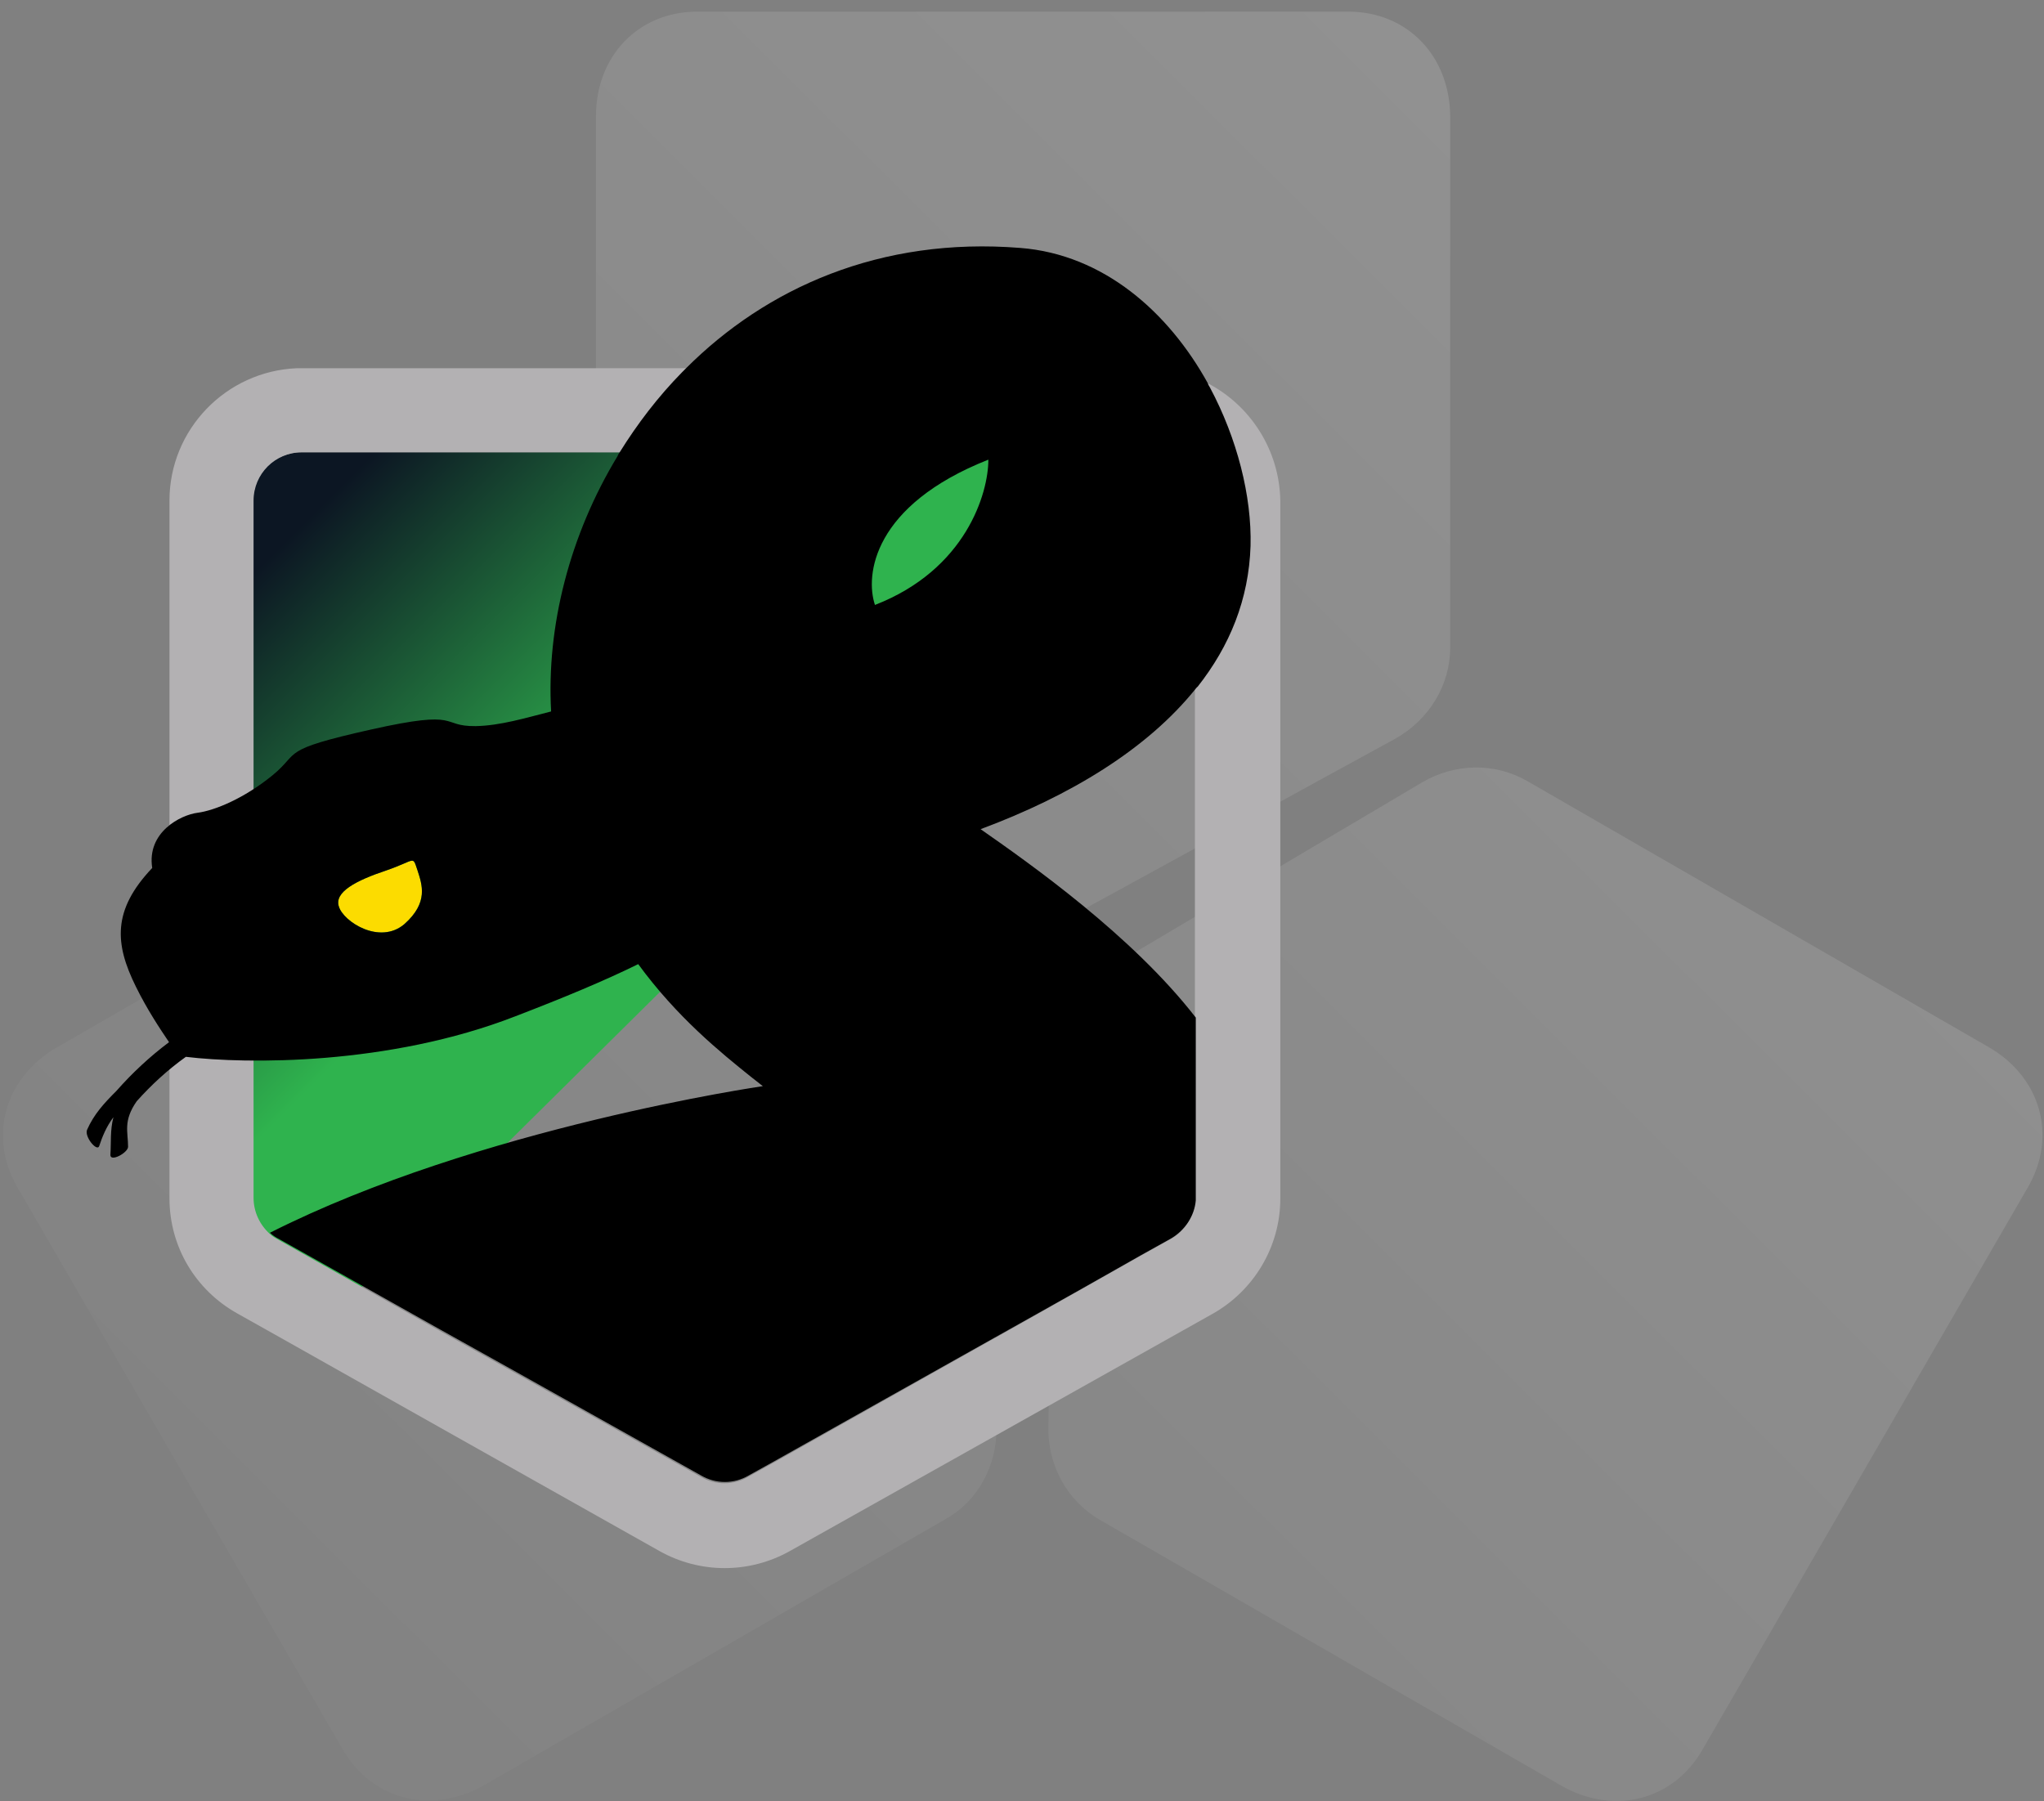 <?xml version="1.0" encoding="UTF-8"?>
<!-- Generator: Adobe Illustrator 28.2.0, SVG Export Plug-In . SVG Version: 6.00 Build 0)  -->
<svg xmlns="http://www.w3.org/2000/svg" xmlns:xlink="http://www.w3.org/1999/xlink" version="1.1" id="Layer_1" x="0px" y="0px" viewBox="0 0 474 417.7" style="enable-background:new 0 0 474 417.7;" xml:space="preserve">
<rect x="0" y="0" width="474" height="417.7" fill="#808080" stroke="none"/>
<style type="text/css">
	.st0{fill:url(#SVGID_1_);fill-opacity:0.18;}
	.st1{fill-rule:evenodd;clip-rule:evenodd;fill:url(#SVGID_00000133497098765724626580000010195341133010317742_);}
	.st2{fill-rule:evenodd;clip-rule:evenodd;fill:#B3B1B3;}
	.st3{fill:#FCDC00;}
</style>
<linearGradient id="SVGID_1_" gradientUnits="userSpaceOnUse" x1="75.485" y1="18.367" x2="398.973" y2="342.482" gradientTransform="matrix(1 0 0 -1 0 421.395)">
	<stop offset="1.193580e-04" style="stop-color:#FFFFFF;stop-opacity:0.12"></stop>
	<stop offset="1" style="stop-color:#FFFFFF;stop-opacity:0.75"></stop>
</linearGradient>
<path class="st0" d="M249.3,212c-3.8,2.2-8.4,3.2-12.8,3.2c-4.6,0-9.1-1.1-13.1-3.3l-72.7-40.7c-7.8-4.3-12.5-12.3-12.5-20.9V27  c0-14.1,9.9-24.3,23.5-24.3h151c13.6,0,23.5,10.2,23.6,24.3v123.2c0,8.7-4.9,16.7-12.7,21.1L249.3,212z M226.6,234.9  c-2.3-3.8-5.4-7.2-9.3-9.4l-72.5-43.7c-7.6-4.6-17.1-4.8-24.6-0.5l-107,61.6C1.1,249.9-2.8,263.6,4,275.3l75.5,130.5  c6.8,11.7,20.6,15.2,32.8,8.2l107-61.7c7.5-4.2,11.9-12.4,11.8-21.3l-1-83.3C230.1,243.3,228.8,238.9,226.6,234.9z M461.1,242.8  l-107-61.7c-7.5-4.3-16.8-4.1-24.4,0.4l-71.8,42.5c-3.9,2.3-7.1,5.6-9.5,9.6c-2.3,3.8-3.5,8.3-3.6,12.7l-1.7,84.5  c-0.2,8.9,4.3,17.2,11.8,21.6L362,414.1c12.2,7,26,3.5,32.8-8.3l75.5-130.5C477.1,263.5,473.3,249.8,461.1,242.8z"></path>
<g>
	
		<linearGradient id="SVGID_00000008858257827009342140000014218627481958016659_" gradientUnits="userSpaceOnUse" x1="70.581" y1="321.728" x2="177.585" y2="214.723" gradientTransform="matrix(1 0 0 -1 0 421.395)">
		<stop offset="0.1" style="stop-color:#0C1623"></stop>
		<stop offset="0.72" style="stop-color:#2FB34E"></stop>
	</linearGradient>
	<path style="fill-rule:evenodd;clip-rule:evenodd;fill:url(#SVGID_00000008858257827009342140000014218627481958016659_);" d="   M274.9,109.4l-191,189.1l-19.5-10.9c-3.5-2-5.7-5.7-5.7-9.7V116.1c0-6.2,5-11.2,11.2-11.2h195.9   C269.6,104.9,272.8,106.7,274.9,109.4z"></path>
	<path class="st2" d="M280.1,88.9c-4.2-2.2-9.1-3.5-14.1-3.5h-196c-0.4,0-0.8,0-1.2,0c-16.4,0.7-29.5,14.2-29.5,30.7v161.8   c0,11.1,5.9,21.2,15.7,26.7l9.8,5.5l40.3,22.7l47.8,26.9c9.4,5.3,20.9,5.3,30.3,0l98-55c9.6-5.4,15.7-15.6,15.7-26.7V116.1   C296.7,104.3,289.9,94,280.1,88.9z M58.8,116.1c0-6.2,5-11.2,11.2-11.2h195.9c0.5,0,1.1,0,1.6,0.1c3.8,0.5,6.9,2.9,8.5,6.2   c0.7,1.4,1.1,3,1.1,4.8v120v41.8c0,0.3,0,0.5,0,0.8c-0.3,3.7-2.4,7-5.7,8.8l-7,3.9l-13.6,7.7l-71.9,40.5l-5.4,3c-3.4,2-7.6,2-11,0   l-45-25.2l-10.4-5.8l-5.2-2.9l-37.4-21.1c-0.7-0.4-1.4-0.8-1.9-1.3l-0.1-0.1c-2.3-2.1-3.7-5.1-3.7-8.3   C58.8,277.9,58.8,116.1,58.8,116.1z"></path>
	<path class="st3" d="M93.8,214.3c-5.7,4.9-14.1-0.5-15.2-4c-1.2-3.4,4-6.1,10.9-8.4c7-2.4,6.1-3.6,7.3-0.1l0,0   C97.9,205.2,99.4,209.3,93.8,214.3z"></path>
	<path d="M280.6,89.9c-0.2-0.4-0.4-0.6-0.5-1C271,72.4,255.9,59,236.6,57.5c-32.5-2.6-58.9,9.3-77.5,27.9c-0.3,0.3-0.6,0.6-0.9,0.9   c-5.6,5.7-10.4,12-14.5,18.6c-0.2,0.3-0.4,0.6-0.5,0.9c-11.1,18.3-16.5,39.5-15.4,59.2c0,0,0,0,0,0c-5.9,1.5-11.8,3.3-17.5,3.4   c-8.5,0.1-2.9-4-24.3,0.8c-21.4,4.8-16.2,5.2-22.8,10.6c-6.6,5.4-13.5,8.2-17.4,8.7c-3.9,0.5-11.8,4.5-10.5,12.8   c-9.3,9.8-8.7,17.6-3.8,27.5c2.6,5.3,5.6,9.8,7.7,12.9c-4.4,3.3-8.5,7.1-12.2,11.3c-2.9,2.9-5.2,5.4-6.8,9   c-0.7,1.6,2.3,5.2,2.8,3.8c0.7-2.1,1.6-4.4,3.3-6.7c-0.8,3.1-0.5,5.9-0.7,8.7c-0.1,1.8,4-0.4,4.1-1.8c0-3.5-1.2-6,2-10.6   c3.4-3.8,7.2-7.3,11.4-10.3c14.1,1.7,47.1,2,76.4-9.4c11.2-4.3,20.8-8.3,28.5-12.1c0,0,0,0,0,0c9,12.3,19,20.4,26.1,26.1   c1,0.8,1.9,1.5,2.8,2.2c0,0-65.8,9.5-114.3,34l0.1,0.1c0.5,0.5,1.3,1,1.9,1.3l37.4,21l5.2,2.9l10.4,5.8l45,25.2c3.4,2,7.6,2,11,0   l5.4-3l72-40.4l13.6-7.7l7-3.9c3.2-1.9,5.4-5.2,5.7-8.8c0-0.3,0-0.5,0-0.8V236c-14.8-19.1-38.6-35.8-49.9-43.7   c20.7-7.7,38.6-18.5,49.9-32.6c0.2-0.2,0.3-0.4,0.4-0.4c7.5-9.5,11.9-20.3,12.3-32.7C290.3,115.1,286.9,101.7,280.6,89.9z    M93.8,214.3c-5.7,4.9-14.1-0.5-15.2-4c-1.2-3.4,4-6.1,10.9-8.4c7-2.4,6.1-3.6,7.3-0.1C97.9,205.2,99.4,209.3,93.8,214.3z    M202.9,140.3c-2.3-6.9-0.5-23.1,26.3-33.7C229.2,114.4,224,132.1,202.9,140.3z"></path>
</g>
</svg>
